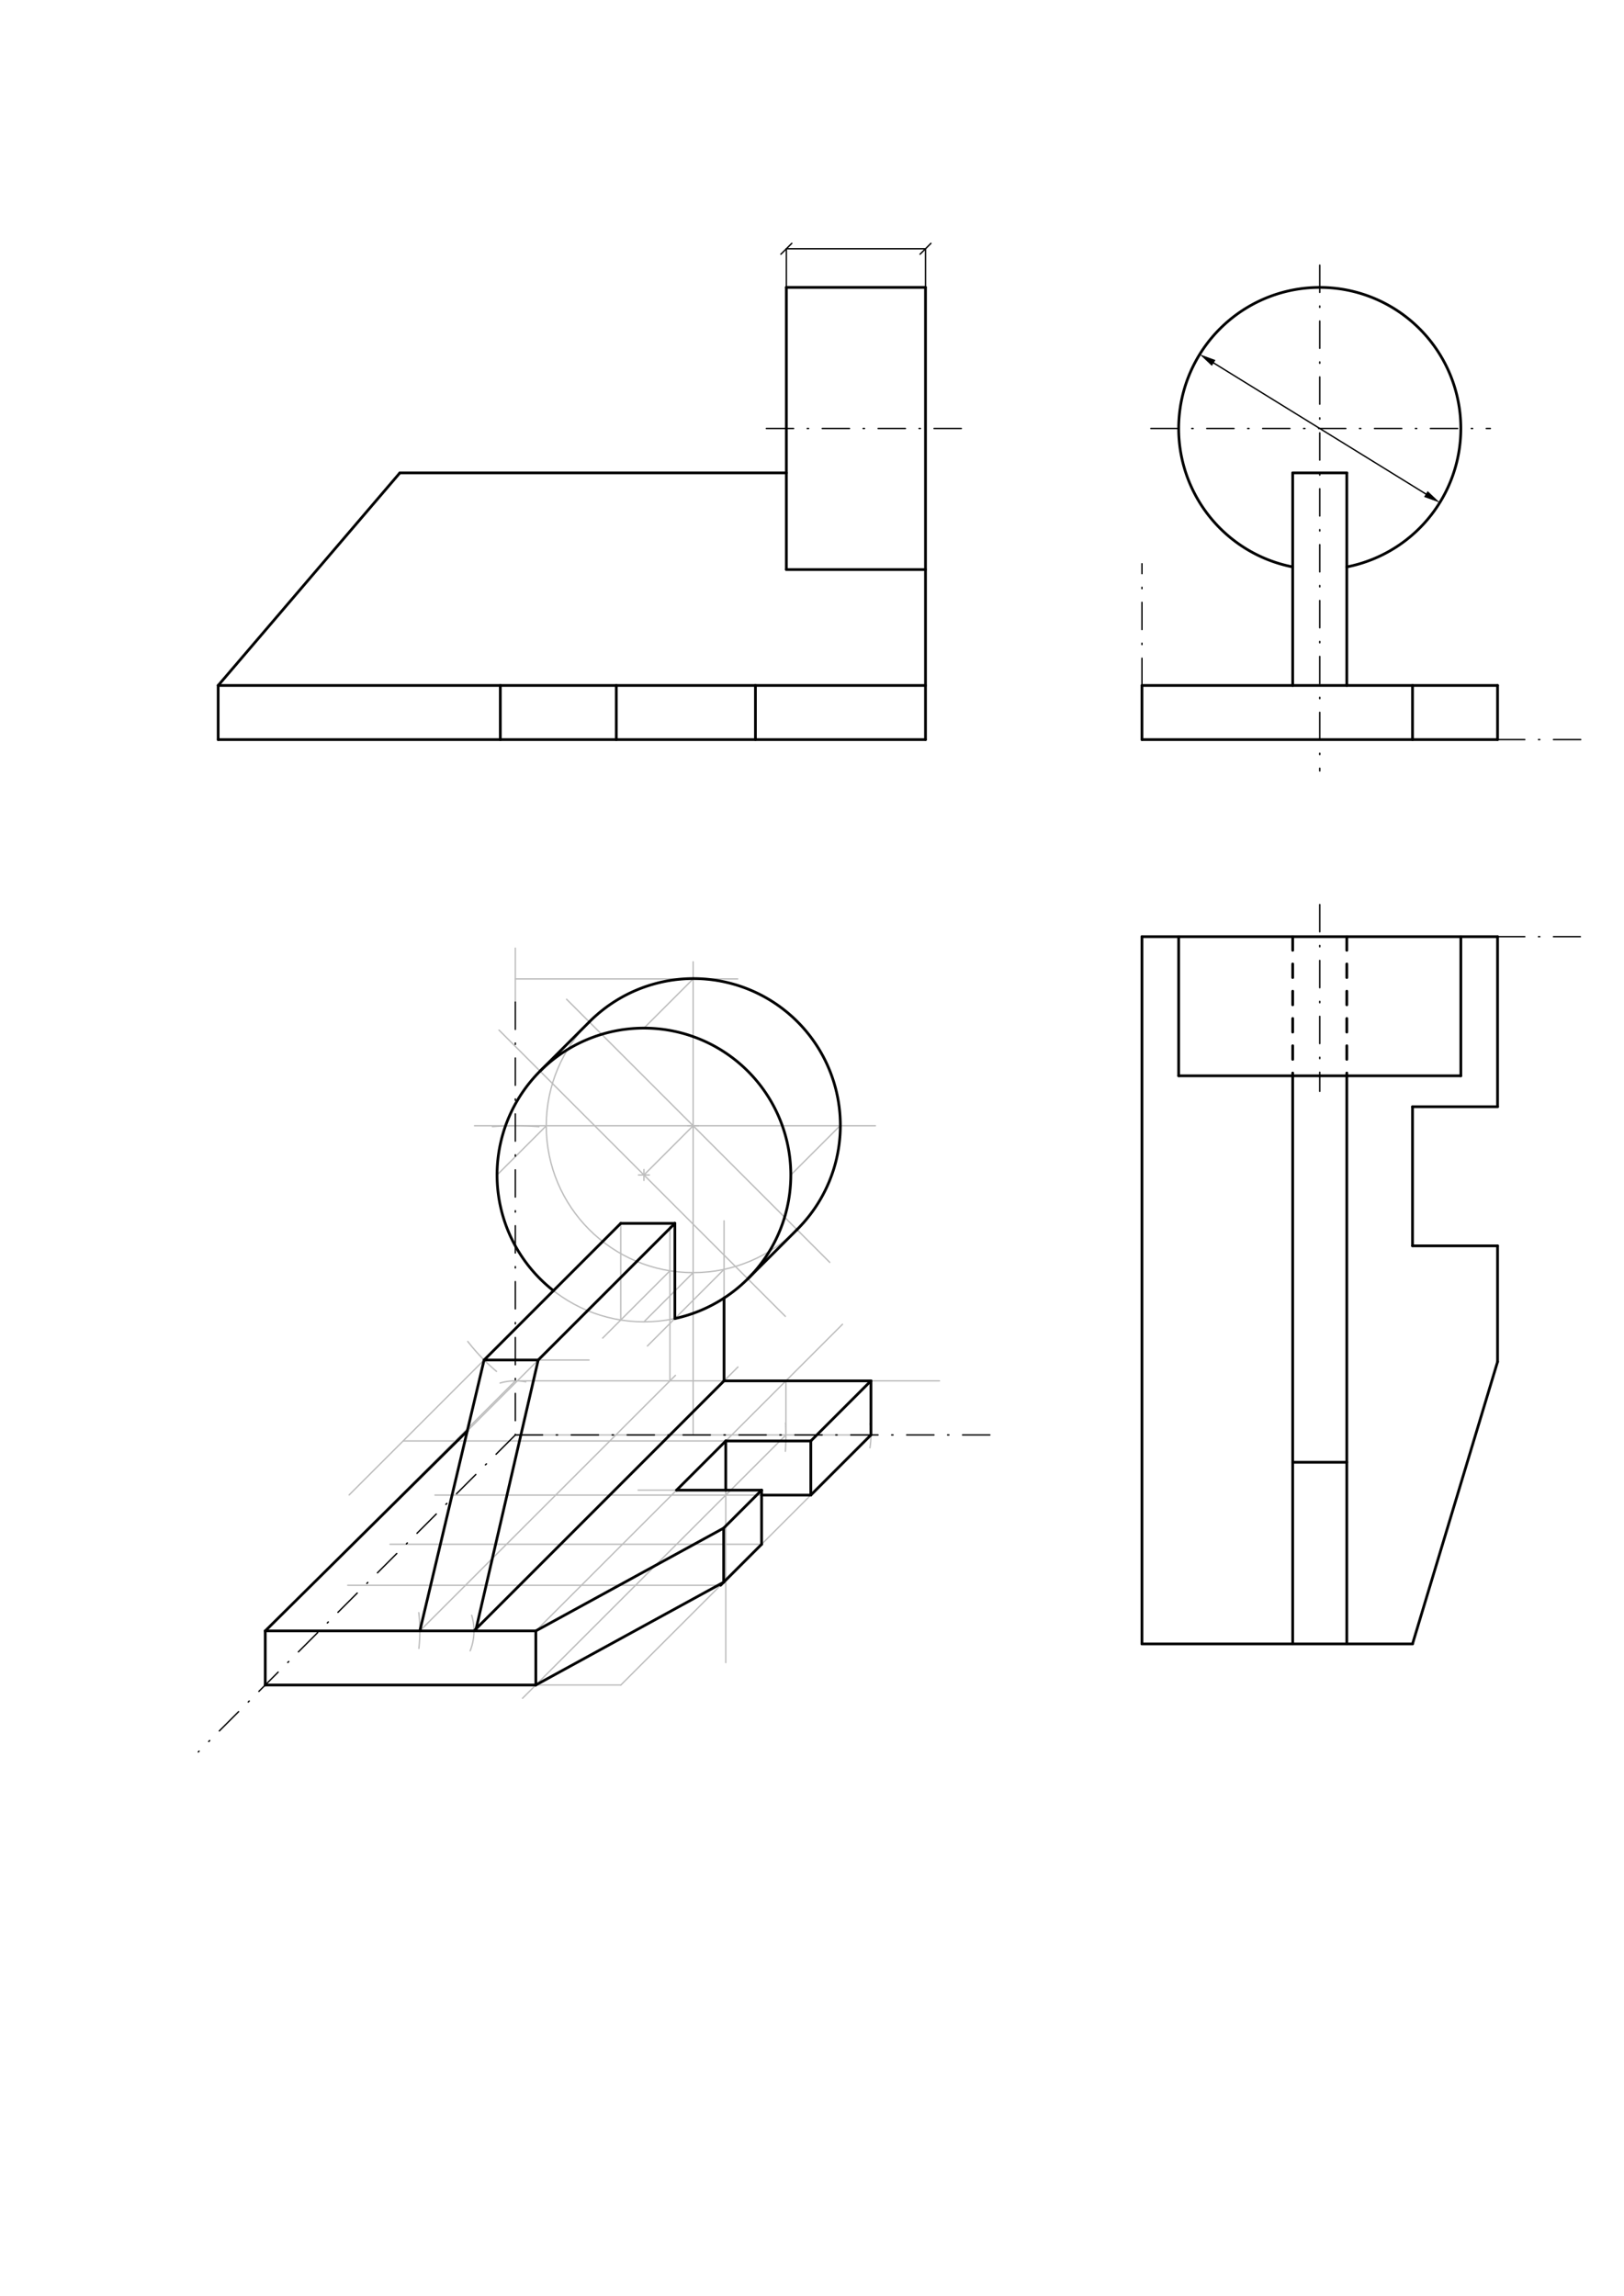 <svg xmlns="http://www.w3.org/2000/svg" class="svg--816" height="100%" preserveAspectRatio="xMidYMid meet" viewBox="0 0 1191 1684" width="100%"><defs><marker id="marker-arrow" markerHeight="16" markerUnits="userSpaceOnUse" markerWidth="24" orient="auto-start-reverse" refX="24" refY="4" viewBox="0 0 24 8"><path d="M 0 0 L 24 4 L 0 8 z" stroke="inherit"></path></marker></defs><g class="aux-layer--949"><g class="element--733"><path d="M 366.753 1014.439 A 39.685 39.685 0 0 1 385.586 1013.576" fill="none" stroke="#BDBDBD" stroke-dasharray="none" stroke-linecap="round" stroke-width="1"></path></g><g class="element--733"><line stroke="#BDBDBD" stroke-dasharray="none" stroke-linecap="round" stroke-width="1" x1="377.933" x2="689" y1="1012.831" y2="1012.831"></line></g><g class="element--733"><path d="M 576.16 1043.641 A 198.425 198.425 0 0 1 575.998 1064.469" fill="none" stroke="#BDBDBD" stroke-dasharray="none" stroke-linecap="round" stroke-width="1"></path></g><g class="element--733"><path d="M 638.141 1044.038 A 62.362 62.362 0 0 1 638.006 1061.928" fill="none" stroke="#BDBDBD" stroke-dasharray="none" stroke-linecap="round" stroke-width="1"></path></g><g class="element--733"><line stroke="#BDBDBD" stroke-dasharray="none" stroke-linecap="round" stroke-width="1" x1="576.358" x2="576.358" y1="1052.517" y2="1012.831"></line></g><g class="element--733"><line stroke="#BDBDBD" stroke-dasharray="none" stroke-linecap="round" stroke-width="1" x1="638.721" x2="638.721" y1="1052.517" y2="1012.831"></line></g><g class="element--733"><line stroke="#BDBDBD" stroke-dasharray="none" stroke-linecap="round" stroke-width="1" x1="638.721" x2="594.624" y1="1052.517" y2="1096.613"></line></g><g class="element--733"><line stroke="#BDBDBD" stroke-dasharray="none" stroke-linecap="round" stroke-width="1" x1="594.624" x2="558.545" y1="1096.613" y2="1132.692"></line></g><g class="element--733"><line stroke="#BDBDBD" stroke-dasharray="none" stroke-linecap="round" stroke-width="1" x1="558.545" x2="528.479" y1="1132.692" y2="1162.758"></line></g><g class="element--733"><line stroke="#BDBDBD" stroke-dasharray="none" stroke-linecap="round" stroke-width="1" x1="528.479" x2="455.318" y1="1162.758" y2="1235.919"></line></g><g class="element--733"><line stroke="#BDBDBD" stroke-dasharray="none" stroke-linecap="round" stroke-width="1" x1="455.318" x2="392.956" y1="1235.919" y2="1235.919"></line></g><g class="element--733"><line stroke="#BDBDBD" stroke-dasharray="none" stroke-linecap="round" stroke-width="1" x1="392.956" x2="194.531" y1="1235.919" y2="1235.919"></line></g><g class="element--733"><line stroke="#BDBDBD" stroke-dasharray="none" stroke-linecap="round" stroke-width="1" x1="594.624" x2="319" y1="1096.613" y2="1096.613"></line></g><g class="element--733"><line stroke="#BDBDBD" stroke-dasharray="none" stroke-linecap="round" stroke-width="1" x1="558.545" x2="286" y1="1132.692" y2="1132.692"></line></g><g class="element--733"><line stroke="#BDBDBD" stroke-dasharray="none" stroke-linecap="round" stroke-width="1" x1="528.479" x2="255" y1="1162.758" y2="1162.758"></line></g><g class="element--733"><line stroke="#BDBDBD" stroke-dasharray="none" stroke-linecap="round" stroke-width="1" x1="576.358" x2="383.203" y1="1052.517" y2="1245.672"></line></g><g class="element--733"><path d="M 361.141 826.367 A 226.772 226.772 0 0 1 395.234 826.406" fill="none" stroke="#BDBDBD" stroke-dasharray="none" stroke-linecap="round" stroke-width="1"></path></g><g class="element--733"><line stroke="#BDBDBD" stroke-dasharray="none" stroke-linecap="round" stroke-width="1" x1="348" x2="642" y1="825.745" y2="825.745"></line></g><g class="element--733"><line stroke="#BDBDBD" stroke-dasharray="none" stroke-linecap="round" stroke-width="1" x1="377.933" x2="638.721" y1="1052.517" y2="1052.517"></line></g><g class="element--733"><line stroke="#BDBDBD" stroke-dasharray="none" stroke-linecap="round" stroke-width="1" x1="508.327" x2="508.327" y1="1052.517" y2="813.469"></line></g><g class="element--733"><line stroke="#BDBDBD" stroke-dasharray="none" stroke-linecap="round" stroke-width="1" x1="377.933" x2="377.933" y1="735.036" y2="695.469"></line></g><g class="element--733"><line stroke="#BDBDBD" stroke-dasharray="none" stroke-linecap="round" stroke-width="1" x1="377.933" x2="541" y1="718.028" y2="718.028"></line></g><g class="element--733"><line stroke="#BDBDBD" stroke-dasharray="none" stroke-linecap="round" stroke-width="1" x1="508.327" x2="508.327" y1="813.469" y2="705.469"></line></g><g class="element--733"><g class="center--a87"><line x1="504.327" y1="825.745" x2="512.327" y2="825.745" stroke="#BDBDBD" stroke-width="1" stroke-linecap="round"></line><line x1="508.327" y1="821.745" x2="508.327" y2="829.745" stroke="#BDBDBD" stroke-width="1" stroke-linecap="round"></line><circle class="hit--87b" cx="508.327" cy="825.745" r="4" stroke="none" fill="transparent"></circle></g><circle cx="508.327" cy="825.745" fill="none" r="107.717" stroke="#BDBDBD" stroke-dasharray="none" stroke-width="1"></circle></g><g class="element--733"><line stroke="#BDBDBD" stroke-dasharray="none" stroke-linecap="round" stroke-width="1" x1="616.043" x2="579.964" y1="825.745" y2="861.824"></line></g><g class="element--733"><line stroke="#BDBDBD" stroke-dasharray="none" stroke-linecap="round" stroke-width="1" x1="508.327" x2="472.248" y1="718.028" y2="754.107"></line></g><g class="element--733"><line stroke="#BDBDBD" stroke-dasharray="none" stroke-linecap="round" stroke-width="1" x1="400.61" x2="364.531" y1="825.745" y2="861.824"></line></g><g class="element--733"><line stroke="#BDBDBD" stroke-dasharray="none" stroke-linecap="round" stroke-width="1" x1="508.327" x2="472.248" y1="933.461" y2="969.541"></line></g><g class="element--733"><line stroke="#BDBDBD" stroke-dasharray="none" stroke-linecap="round" stroke-width="1" x1="508.327" x2="472.248" y1="825.745" y2="861.824"></line></g><g class="element--733"><g class="center--a87"><line x1="468.248" y1="861.824" x2="476.248" y2="861.824" stroke="#BDBDBD" stroke-width="1" stroke-linecap="round"></line><line x1="472.248" y1="857.824" x2="472.248" y2="865.824" stroke="#BDBDBD" stroke-width="1" stroke-linecap="round"></line><circle class="hit--87b" cx="472.248" cy="861.824" r="4" stroke="none" fill="transparent"></circle></g><circle cx="472.248" cy="861.824" fill="none" r="107.717" stroke="#BDBDBD" stroke-dasharray="none" stroke-width="1"></circle></g><g class="element--733"><line stroke="#BDBDBD" stroke-dasharray="none" stroke-linecap="round" stroke-width="1" x1="508.327" x2="415.525" y1="825.745" y2="732.943"></line></g><g class="element--733"><line stroke="#BDBDBD" stroke-dasharray="none" stroke-linecap="round" stroke-width="1" x1="472.248" x2="365.946" y1="861.824" y2="755.523"></line></g><g class="element--733"><line stroke="#BDBDBD" stroke-dasharray="none" stroke-linecap="round" stroke-width="1" x1="508.327" x2="608.525" y1="825.745" y2="925.943"></line></g><g class="element--733"><line stroke="#BDBDBD" stroke-dasharray="none" stroke-linecap="round" stroke-width="1" x1="472.248" x2="575.946" y1="861.824" y2="965.523"></line></g><g class="element--733"><line stroke="#BDBDBD" stroke-dasharray="none" stroke-linecap="round" stroke-width="1" x1="432.16" x2="396.081" y1="749.578" y2="785.657"></line></g><g class="element--733"><line stroke="#BDBDBD" stroke-dasharray="none" stroke-linecap="round" stroke-width="1" x1="584.494" x2="548.415" y1="901.912" y2="937.991"></line></g><g class="element--733"><line stroke="#BDBDBD" stroke-dasharray="none" stroke-linecap="round" stroke-width="1" x1="594.624" x2="296" y1="1056.928" y2="1056.928"></line></g><g class="element--733"><line stroke="#BDBDBD" stroke-dasharray="none" stroke-linecap="round" stroke-width="1" x1="377.933" x2="194.531" y1="1012.831" y2="1196.234"></line></g><g class="element--733"><path d="M 307.125 1182.86 A 113.386 113.386 0 0 1 307.189 1209.059" fill="none" stroke="#BDBDBD" stroke-dasharray="none" stroke-linecap="round" stroke-width="1"></path></g><g class="element--733"><path d="M 345.917 1184.795 A 39.685 39.685 0 0 1 344.824 1210.819" fill="none" stroke="#BDBDBD" stroke-dasharray="none" stroke-linecap="round" stroke-width="1"></path></g><g class="element--733"><line stroke="#BDBDBD" stroke-dasharray="none" stroke-linecap="round" stroke-width="1" x1="307.917" x2="495.341" y1="1196.234" y2="1008.81"></line></g><g class="element--733"><line stroke="#BDBDBD" stroke-dasharray="none" stroke-linecap="round" stroke-width="1" x1="347.602" x2="541.183" y1="1196.234" y2="1002.652"></line></g><g class="element--733"><line stroke="#BDBDBD" stroke-dasharray="none" stroke-linecap="round" stroke-width="1" x1="491.319" x2="491.319" y1="1012.831" y2="899.469"></line></g><g class="element--733"><line stroke="#BDBDBD" stroke-dasharray="none" stroke-linecap="round" stroke-width="1" x1="531.004" x2="531.004" y1="1012.831" y2="895.469"></line></g><g class="element--733"><line stroke="#BDBDBD" stroke-dasharray="none" stroke-linecap="round" stroke-width="1" x1="491.319" x2="441.98" y1="932.11" y2="981.449"></line></g><g class="element--733"><line stroke="#BDBDBD" stroke-dasharray="none" stroke-linecap="round" stroke-width="1" x1="531.004" x2="474.791" y1="931.047" y2="987.26"></line></g><g class="element--733"><line stroke="#BDBDBD" stroke-dasharray="none" stroke-linecap="round" stroke-width="1" x1="455.24" x2="455.24" y1="968.189" y2="897.323"></line></g><g class="element--733"><line stroke="#BDBDBD" stroke-dasharray="none" stroke-linecap="round" stroke-width="1" x1="455.24" x2="494.925" y1="897.323" y2="897.323"></line></g><g class="element--733"><line stroke="#BDBDBD" stroke-dasharray="none" stroke-linecap="round" stroke-width="1" x1="494.925" x2="494.925" y1="967.126" y2="897.323"></line></g><g class="element--733"><line stroke="#BDBDBD" stroke-dasharray="none" stroke-linecap="round" stroke-width="1" x1="455.24" x2="256.047" y1="897.323" y2="1096.516"></line></g><g class="element--733"><line stroke="#BDBDBD" stroke-dasharray="none" stroke-linecap="round" stroke-width="1" x1="494.925" x2="288.89" y1="897.323" y2="1103.358"></line></g><g class="element--733"><line stroke="#BDBDBD" stroke-dasharray="none" stroke-linecap="round" stroke-width="1" x1="392.956" x2="617.861" y1="1196.234" y2="971.329"></line></g><g class="element--733"><line stroke="#BDBDBD" stroke-dasharray="none" stroke-linecap="round" stroke-width="1" x1="558.545" x2="468" y1="1093.007" y2="1093.007"></line></g><g class="element--733"><line stroke="#BDBDBD" stroke-dasharray="none" stroke-linecap="round" stroke-width="1" x1="532.262" x2="532.262" y1="1056.928" y2="1219.469"></line></g><g class="element--733"><path d="M 343.052 983.936 A 141.732 141.732 0 0 0 364.119 1005.882" fill="none" stroke="#BDBDBD" stroke-dasharray="none" stroke-linecap="round" stroke-width="1"></path></g><g class="element--733"><line stroke="#BDBDBD" stroke-dasharray="none" stroke-linecap="round" stroke-width="1" x1="355.02" x2="432" y1="997.543" y2="997.543"></line></g></g><g class="main-layer--75a"><g class="element--733"><line stroke="#000000" stroke-dasharray="none" stroke-linecap="round" stroke-width="2" x1="160" x2="366.929" y1="542.469" y2="542.469"></line></g><g class="element--733"><line stroke="#000000" stroke-dasharray="none" stroke-linecap="round" stroke-width="2" x1="366.929" x2="451.969" y1="542.469" y2="542.469"></line></g><g class="element--733"><line stroke="#000000" stroke-dasharray="none" stroke-linecap="round" stroke-width="2" x1="451.969" x2="554.016" y1="542.469" y2="542.469"></line></g><g class="element--733"><line stroke="#000000" stroke-dasharray="none" stroke-linecap="round" stroke-width="2" x1="554.016" x2="678.74" y1="542.469" y2="542.469"></line></g><g class="element--733"><line stroke="#000000" stroke-dasharray="none" stroke-linecap="round" stroke-width="2" x1="678.74" x2="678.74" y1="542.469" y2="502.784"></line></g><g class="element--733"><line stroke="#000000" stroke-dasharray="none" stroke-linecap="round" stroke-width="2" x1="554.016" x2="554.016" y1="542.469" y2="502.784"></line></g><g class="element--733"><line stroke="#000000" stroke-dasharray="none" stroke-linecap="round" stroke-width="2" x1="451.969" x2="451.969" y1="542.469" y2="502.784"></line></g><g class="element--733"><line stroke="#000000" stroke-dasharray="none" stroke-linecap="round" stroke-width="2" x1="366.929" x2="366.929" y1="542.469" y2="502.784"></line></g><g class="element--733"><line stroke="#000000" stroke-dasharray="none" stroke-linecap="round" stroke-width="2" x1="160" x2="160" y1="542.469" y2="502.784"></line></g><g class="element--733"><line stroke="#000000" stroke-dasharray="none" stroke-linecap="round" stroke-width="2" x1="160" x2="366.929" y1="502.784" y2="502.784"></line></g><g class="element--733"><line stroke="#000000" stroke-dasharray="none" stroke-linecap="round" stroke-width="2" x1="366.929" x2="451.969" y1="502.784" y2="502.784"></line></g><g class="element--733"><line stroke="#000000" stroke-dasharray="none" stroke-linecap="round" stroke-width="2" x1="451.969" x2="554.016" y1="502.784" y2="502.784"></line></g><g class="element--733"><line stroke="#000000" stroke-dasharray="none" stroke-linecap="round" stroke-width="2" x1="554.016" x2="678.74" y1="502.784" y2="502.784"></line></g><g class="element--733"><line stroke="#000000" stroke-dasharray="none" stroke-linecap="round" stroke-width="2" x1="678.74" x2="678.74" y1="502.784" y2="417.744"></line></g><g class="element--733"><line stroke="#000000" stroke-dasharray="none" stroke-linecap="round" stroke-width="2" x1="678.74" x2="576.693" y1="417.744" y2="417.744"></line></g><g class="element--733"><line stroke="#000000" stroke-dasharray="none" stroke-linecap="round" stroke-width="2" x1="576.693" x2="576.693" y1="417.744" y2="210.815"></line></g><g class="element--733"><line stroke="#000000" stroke-dasharray="none" stroke-linecap="round" stroke-width="2" x1="576.693" x2="678.74" y1="210.815" y2="210.815"></line></g><g class="element--733"><line stroke="#000000" stroke-dasharray="none" stroke-linecap="round" stroke-width="2" x1="678.74" x2="678.74" y1="210.815" y2="417.744"></line></g><g class="element--733"><line stroke="#000000" stroke-dasharray="none" stroke-linecap="round" stroke-width="2" x1="576.693" x2="293.228" y1="346.878" y2="346.878"></line></g><g class="element--733"><line stroke="#000000" stroke-dasharray="none" stroke-linecap="round" stroke-width="2" x1="293.228" x2="160" y1="346.878" y2="502.784"></line></g><g class="element--733"><line stroke="#000000" stroke-dasharray="20, 10, 1, 10" stroke-linecap="round" stroke-width="1" x1="705" x2="557" y1="314.28" y2="314.28"></line></g><g class="element--733"><line stroke="#000000" stroke-dasharray="none" stroke-linecap="round" stroke-width="2" x1="837.48" x2="837.48" y1="502.784" y2="542.469"></line></g><g class="element--733"><line stroke="#000000" stroke-dasharray="none" stroke-linecap="round" stroke-width="2" x1="837.48" x2="1035.906" y1="542.469" y2="542.469"></line></g><g class="element--733"><line stroke="#000000" stroke-dasharray="none" stroke-linecap="round" stroke-width="2" x1="837.48" x2="1035.906" y1="502.784" y2="502.784"></line></g><g class="element--733"><line stroke="#000000" stroke-dasharray="none" stroke-linecap="round" stroke-width="2" x1="1035.906" x2="1035.906" y1="502.784" y2="542.469"></line></g><g class="element--733"><line stroke="#000000" stroke-dasharray="none" stroke-linecap="round" stroke-width="2" x1="1035.906" x2="1098.268" y1="542.469" y2="542.469"></line></g><g class="element--733"><line stroke="#000000" stroke-dasharray="none" stroke-linecap="round" stroke-width="2" x1="1098.268" x2="1098.268" y1="542.469" y2="502.784"></line></g><g class="element--733"><line stroke="#000000" stroke-dasharray="none" stroke-linecap="round" stroke-width="2" x1="1098.268" x2="1035.906" y1="502.784" y2="502.784"></line></g><g class="element--733"><line stroke="#000000" stroke-dasharray="none" stroke-linecap="round" stroke-width="2" x1="948.031" x2="948.031" y1="502.784" y2="346.878"></line></g><g class="element--733"><line stroke="#000000" stroke-dasharray="none" stroke-linecap="round" stroke-width="2" x1="948.031" x2="987.717" y1="346.878" y2="346.878"></line></g><g class="element--733"><line stroke="#000000" stroke-dasharray="none" stroke-linecap="round" stroke-width="2" x1="987.717" x2="987.717" y1="346.878" y2="502.784"></line></g><g class="element--733"><path d="M 948.031 415.824 A 103.465 103.465 0 1 1 987.717 415.824" fill="none" stroke="#000000" stroke-dasharray="none" stroke-linecap="round" stroke-width="2"></path></g><g class="element--733"><line stroke="#000000" stroke-dasharray="20, 10, 1, 10" stroke-linecap="round" stroke-width="1" x1="967.874" x2="967.874" y1="194.469" y2="565.469"></line></g><g class="element--733"><line stroke="#000000" stroke-dasharray="20, 10, 1, 10" stroke-linecap="round" stroke-width="1" x1="844" x2="1093" y1="314.28" y2="314.28"></line></g><g class="element--733"><line stroke="#000000" stroke-dasharray="20, 10, 1, 10" stroke-linecap="round" stroke-width="1" x1="837.48" x2="837.48" y1="502.784" y2="413.469"></line></g><g class="element--733"><line stroke="#000000" stroke-dasharray="20, 10, 1, 10" stroke-linecap="round" stroke-width="1" x1="1098.268" x2="1164" y1="542.469" y2="542.469"></line></g><g class="element--733"><line stroke="#000000" stroke-dasharray="none" stroke-linecap="round" stroke-width="2" x1="837.48" x2="864.409" y1="687.036" y2="687.036"></line></g><g class="element--733"><line stroke="#000000" stroke-dasharray="none" stroke-linecap="round" stroke-width="2" x1="864.409" x2="948.031" y1="687.036" y2="687.036"></line></g><g class="element--733"><line stroke="#000000" stroke-dasharray="none" stroke-linecap="round" stroke-width="2" x1="948.031" x2="987.717" y1="687.036" y2="687.036"></line></g><g class="element--733"><line stroke="#000000" stroke-dasharray="none" stroke-linecap="round" stroke-width="2" x1="987.717" x2="1071.339" y1="687.036" y2="687.036"></line></g><g class="element--733"><line stroke="#000000" stroke-dasharray="none" stroke-linecap="round" stroke-width="2" x1="1071.339" x2="1098.268" y1="687.036" y2="687.036"></line></g><g class="element--733"><line stroke="#000000" stroke-dasharray="none" stroke-linecap="round" stroke-width="2" x1="837.48" x2="837.48" y1="687.036" y2="1205.776"></line></g><g class="element--733"><line stroke="#000000" stroke-dasharray="none" stroke-linecap="round" stroke-width="2" x1="837.48" x2="948.031" y1="1205.776" y2="1205.776"></line></g><g class="element--733"><line stroke="#000000" stroke-dasharray="none" stroke-linecap="round" stroke-width="2" x1="948.031" x2="987.717" y1="1205.776" y2="1205.776"></line></g><g class="element--733"><line stroke="#000000" stroke-dasharray="none" stroke-linecap="round" stroke-width="2" x1="987.717" x2="1035.906" y1="1205.776" y2="1205.776"></line></g><g class="element--733"><line stroke="#000000" stroke-dasharray="none" stroke-linecap="round" stroke-width="2" x1="864.409" x2="1071.339" y1="789.083" y2="789.083"></line></g><g class="element--733"><line stroke="#000000" stroke-dasharray="none" stroke-linecap="round" stroke-width="2" x1="1071.339" x2="1071.339" y1="687.036" y2="789.083"></line></g><g class="element--733"><line stroke="#000000" stroke-dasharray="none" stroke-linecap="round" stroke-width="2" x1="864.409" x2="864.409" y1="687.036" y2="789.083"></line></g><g class="element--733"><line stroke="#000000" stroke-dasharray="none" stroke-linecap="round" stroke-width="2" x1="1098.268" x2="1098.268" y1="687.036" y2="811.76"></line></g><g class="element--733"><line stroke="#000000" stroke-dasharray="none" stroke-linecap="round" stroke-width="2" x1="1098.268" x2="1035.906" y1="811.76" y2="811.76"></line></g><g class="element--733"><line stroke="#000000" stroke-dasharray="none" stroke-linecap="round" stroke-width="2" x1="1035.906" x2="1035.906" y1="811.76" y2="913.807"></line></g><g class="element--733"><line stroke="#000000" stroke-dasharray="none" stroke-linecap="round" stroke-width="2" x1="1035.906" x2="1098.268" y1="913.807" y2="913.807"></line></g><g class="element--733"><line stroke="#000000" stroke-dasharray="none" stroke-linecap="round" stroke-width="2" x1="1098.268" x2="1098.268" y1="913.807" y2="998.847"></line></g><g class="element--733"><line stroke="#000000" stroke-dasharray="none" stroke-linecap="round" stroke-width="2" x1="948.031" x2="948.031" y1="789.083" y2="1205.776"></line></g><g class="element--733"><line stroke="#000000" stroke-dasharray="none" stroke-linecap="round" stroke-width="2" x1="987.717" x2="987.717" y1="789.083" y2="1205.776"></line></g><g class="element--733"><line stroke="#000000" stroke-dasharray="none" stroke-linecap="round" stroke-width="2" x1="948.031" x2="987.717" y1="1072.547" y2="1072.547"></line></g><g class="element--733"><line stroke="#000000" stroke-dasharray="10" stroke-linecap="round" stroke-width="2" x1="948.031" x2="948.031" y1="687.036" y2="789.083"></line></g><g class="element--733"><line stroke="#000000" stroke-dasharray="10" stroke-linecap="round" stroke-width="2" x1="987.717" x2="987.717" y1="687.036" y2="789.083"></line></g><g class="element--733"><line stroke="#000000" stroke-dasharray="20, 10, 1, 10" stroke-linecap="round" stroke-width="1" x1="967.874" x2="967.874" y1="663.469" y2="800.469"></line></g><g class="element--733"><line stroke="#000000" stroke-dasharray="20, 10, 1, 10" stroke-linecap="round" stroke-width="1" x1="1098.268" x2="1159" y1="687.036" y2="687.036"></line></g><g class="element--733"><line stroke="#000000" stroke-dasharray="20, 10, 1, 10" stroke-linecap="round" stroke-width="1" x1="377.933" x2="377.933" y1="735.036" y2="1052.517"></line></g><g class="element--733"><line stroke="#000000" stroke-dasharray="20, 10, 1, 10" stroke-linecap="round" stroke-width="1" x1="377.933" x2="735.098" y1="1052.517" y2="1052.517"></line></g><g class="element--733"><line stroke="#000000" stroke-dasharray="20, 10, 1, 10" stroke-linecap="round" stroke-width="1" x1="377.933" x2="145.423" y1="1052.517" y2="1285.027"></line></g><g class="element--733"><line stroke="#000000" stroke-dasharray="none" stroke-linecap="round" stroke-width="2" x1="1098.268" x2="1035.906" y1="998.847" y2="1205.776"></line></g><g class="element--733"><line stroke="#000000" stroke-dasharray="none" stroke-linecap="round" stroke-width="2" x1="638.721" x2="594.624" y1="1052.517" y2="1096.613"></line></g><g class="element--733"><line stroke="#000000" stroke-dasharray="none" stroke-linecap="round" stroke-width="2" x1="558.545" x2="528.479" y1="1132.692" y2="1162.758"></line></g><g class="element--733"><line stroke="#000000" stroke-dasharray="none" stroke-linecap="round" stroke-width="2" x1="530.704" x2="392.956" y1="1160.533" y2="1235.919"></line></g><g class="element--733"><line stroke="#000000" stroke-dasharray="none" stroke-linecap="round" stroke-width="2" x1="392.956" x2="194.531" y1="1235.919" y2="1235.919"></line></g><g class="element--733"><line stroke="#000000" stroke-dasharray="none" stroke-linecap="round" stroke-width="2" x1="194.531" x2="194.531" y1="1235.919" y2="1196.234"></line></g><g class="element--733"><line stroke="#000000" stroke-dasharray="none" stroke-linecap="round" stroke-width="2" x1="194.531" x2="392.956" y1="1196.234" y2="1196.234"></line></g><g class="element--733"><line stroke="#000000" stroke-dasharray="none" stroke-linecap="round" stroke-width="2" x1="392.956" x2="392.956" y1="1235.919" y2="1196.234"></line></g><g class="element--733"><line stroke="#000000" stroke-dasharray="none" stroke-linecap="round" stroke-width="2" x1="530.704" x2="530.704" y1="1160.533" y2="1120.848"></line></g><g class="element--733"><line stroke="#000000" stroke-dasharray="none" stroke-linecap="round" stroke-width="2" x1="392.956" x2="530.704" y1="1196.234" y2="1120.848"></line></g><g class="element--733"><line stroke="#000000" stroke-dasharray="none" stroke-linecap="round" stroke-width="2" x1="558.545" x2="558.545" y1="1132.692" y2="1093.007"></line></g><g class="element--733"><line stroke="#000000" stroke-dasharray="none" stroke-linecap="round" stroke-width="2" x1="558.545" x2="530.704" y1="1093.007" y2="1120.848"></line></g><g class="element--733"><line stroke="#000000" stroke-dasharray="none" stroke-linecap="round" stroke-width="2" x1="594.624" x2="594.624" y1="1096.613" y2="1056.928"></line></g><g class="element--733"><line stroke="#000000" stroke-dasharray="none" stroke-linecap="round" stroke-width="2" x1="638.721" x2="638.721" y1="1052.517" y2="1012.831"></line></g><g class="element--733"><line stroke="#000000" stroke-dasharray="none" stroke-linecap="round" stroke-width="2" x1="638.721" x2="594.624" y1="1012.831" y2="1056.928"></line></g><g class="element--733"><line stroke="#000000" stroke-dasharray="none" stroke-linecap="round" stroke-width="2" x1="494.925" x2="455.24" y1="897.323" y2="897.323"></line></g><g class="element--733"><line stroke="#000000" stroke-dasharray="none" stroke-linecap="round" stroke-width="2" x1="494.925" x2="494.925" y1="897.323" y2="967.126"></line></g><g class="element--733"><path d="M 405.889 946.674 A 107.717 107.717 0 1 1 494.925 967.126" fill="none" stroke="#000000" stroke-dasharray="none" stroke-linecap="round" stroke-width="2"></path></g><g class="element--733"><path d="M 432.16 749.578 A 107.717 107.717 0 1 1 584.494 901.912" fill="none" stroke="#000000" stroke-dasharray="none" stroke-linecap="round" stroke-width="2"></path></g><g class="element--733"><line stroke="#000000" stroke-dasharray="none" stroke-linecap="round" stroke-width="2" x1="432.16" x2="396.081" y1="749.578" y2="785.657"></line></g><g class="element--733"><line stroke="#000000" stroke-dasharray="none" stroke-linecap="round" stroke-width="2" x1="584.494" x2="548.415" y1="901.912" y2="937.991"></line></g><g class="element--733"><line stroke="#000000" stroke-dasharray="none" stroke-linecap="round" stroke-width="2" x1="594.624" x2="532.262" y1="1056.928" y2="1056.928"></line></g><g class="element--733"><line stroke="#000000" stroke-dasharray="none" stroke-linecap="round" stroke-width="2" x1="558.545" x2="496.182" y1="1093.007" y2="1093.007"></line></g><g class="element--733"><line stroke="#000000" stroke-dasharray="none" stroke-linecap="round" stroke-width="2" x1="532.262" x2="496.182" y1="1056.928" y2="1093.007"></line></g><g class="element--733"><line stroke="#000000" stroke-dasharray="none" stroke-linecap="round" stroke-width="2" x1="594.624" x2="558.545" y1="1096.613" y2="1096.613"></line></g><g class="element--733"><line stroke="#000000" stroke-dasharray="none" stroke-linecap="round" stroke-width="2" x1="532.262" x2="532.262" y1="1056.928" y2="1093.007"></line></g><g class="element--733"><line stroke="#000000" stroke-dasharray="none" stroke-linecap="round" stroke-width="2" x1="638.721" x2="531.004" y1="1012.831" y2="1012.831"></line></g><g class="element--733"><line stroke="#000000" stroke-dasharray="none" stroke-linecap="round" stroke-width="2" x1="531.004" x2="531.004" y1="1012.831" y2="952.104"></line></g><g class="element--733"><line stroke="#000000" stroke-dasharray="none" stroke-linecap="round" stroke-width="2" x1="531.004" x2="347.602" y1="1012.831" y2="1196.234"></line></g><g class="element--733"><line stroke="#000000" stroke-dasharray="none" stroke-linecap="round" stroke-width="2" x1="455.24" x2="355.02" y1="897.323" y2="997.543"></line></g><g class="element--733"><line stroke="#000000" stroke-dasharray="none" stroke-linecap="round" stroke-width="2" x1="494.925" x2="394.705" y1="897.323" y2="997.543"></line></g><g class="element--733"><line stroke="#000000" stroke-dasharray="none" stroke-linecap="round" stroke-width="2" x1="394.705" x2="355.02" y1="997.543" y2="997.543"></line></g><g class="element--733"><line stroke="#000000" stroke-dasharray="none" stroke-linecap="round" stroke-width="2" x1="394.705" x2="349.169" y1="997.543" y2="1194.667"></line></g><g class="element--733"><line stroke="#000000" stroke-dasharray="none" stroke-linecap="round" stroke-width="2" x1="355.02" x2="307.917" y1="997.543" y2="1196.234"></line></g><g class="element--733"><line stroke="#000000" stroke-dasharray="none" stroke-linecap="round" stroke-width="2" x1="194.531" x2="342.688" y1="1196.234" y2="1049.56"></line></g><g class="element--733"><line stroke="#000000" stroke-dasharray="none" stroke-linecap="round" stroke-width="1" x1="890.054" x2="1045.695" y1="266.22" y2="362.34"></line><path d="M879.844,259.915 l12,2.5 l0,-5 z" fill="#000000" stroke="#000000" stroke-width="0" transform="rotate(31.698, 879.844, 259.915)"></path><path d="M1055.904,368.645 l12,2.5 l0,-5 z" fill="#000000" stroke="#000000" stroke-width="0" transform="rotate(211.698, 1055.904, 368.645)"></path></g><g class="element--733"><line stroke="#000000" stroke-dasharray="none" stroke-linecap="round" stroke-width="1" x1="576.693" x2="576.693" y1="210.815" y2="182.469"></line></g><g class="element--733"><line stroke="#000000" stroke-dasharray="none" stroke-linecap="round" stroke-width="1" x1="678.74" x2="678.74" y1="210.815" y2="182.469"></line></g><g class="element--733"><line stroke="#000000" stroke-dasharray="none" stroke-linecap="round" stroke-width="1" x1="576.693" x2="678.74" y1="182.469" y2="182.469"></line><path d="M580.693,178.469 l-8,8" stroke="#000000" stroke-linecap="round" stroke-width="1" transform="rotate(0, 576.693, 182.469)"></path><path d="M682.74,178.469 l-8,8" stroke="#000000" stroke-linecap="round" stroke-width="1" transform="rotate(180, 678.74, 182.469)"></path></g></g><g class="snaps-layer--ac6"></g><g class="temp-layer--52d"></g></svg>